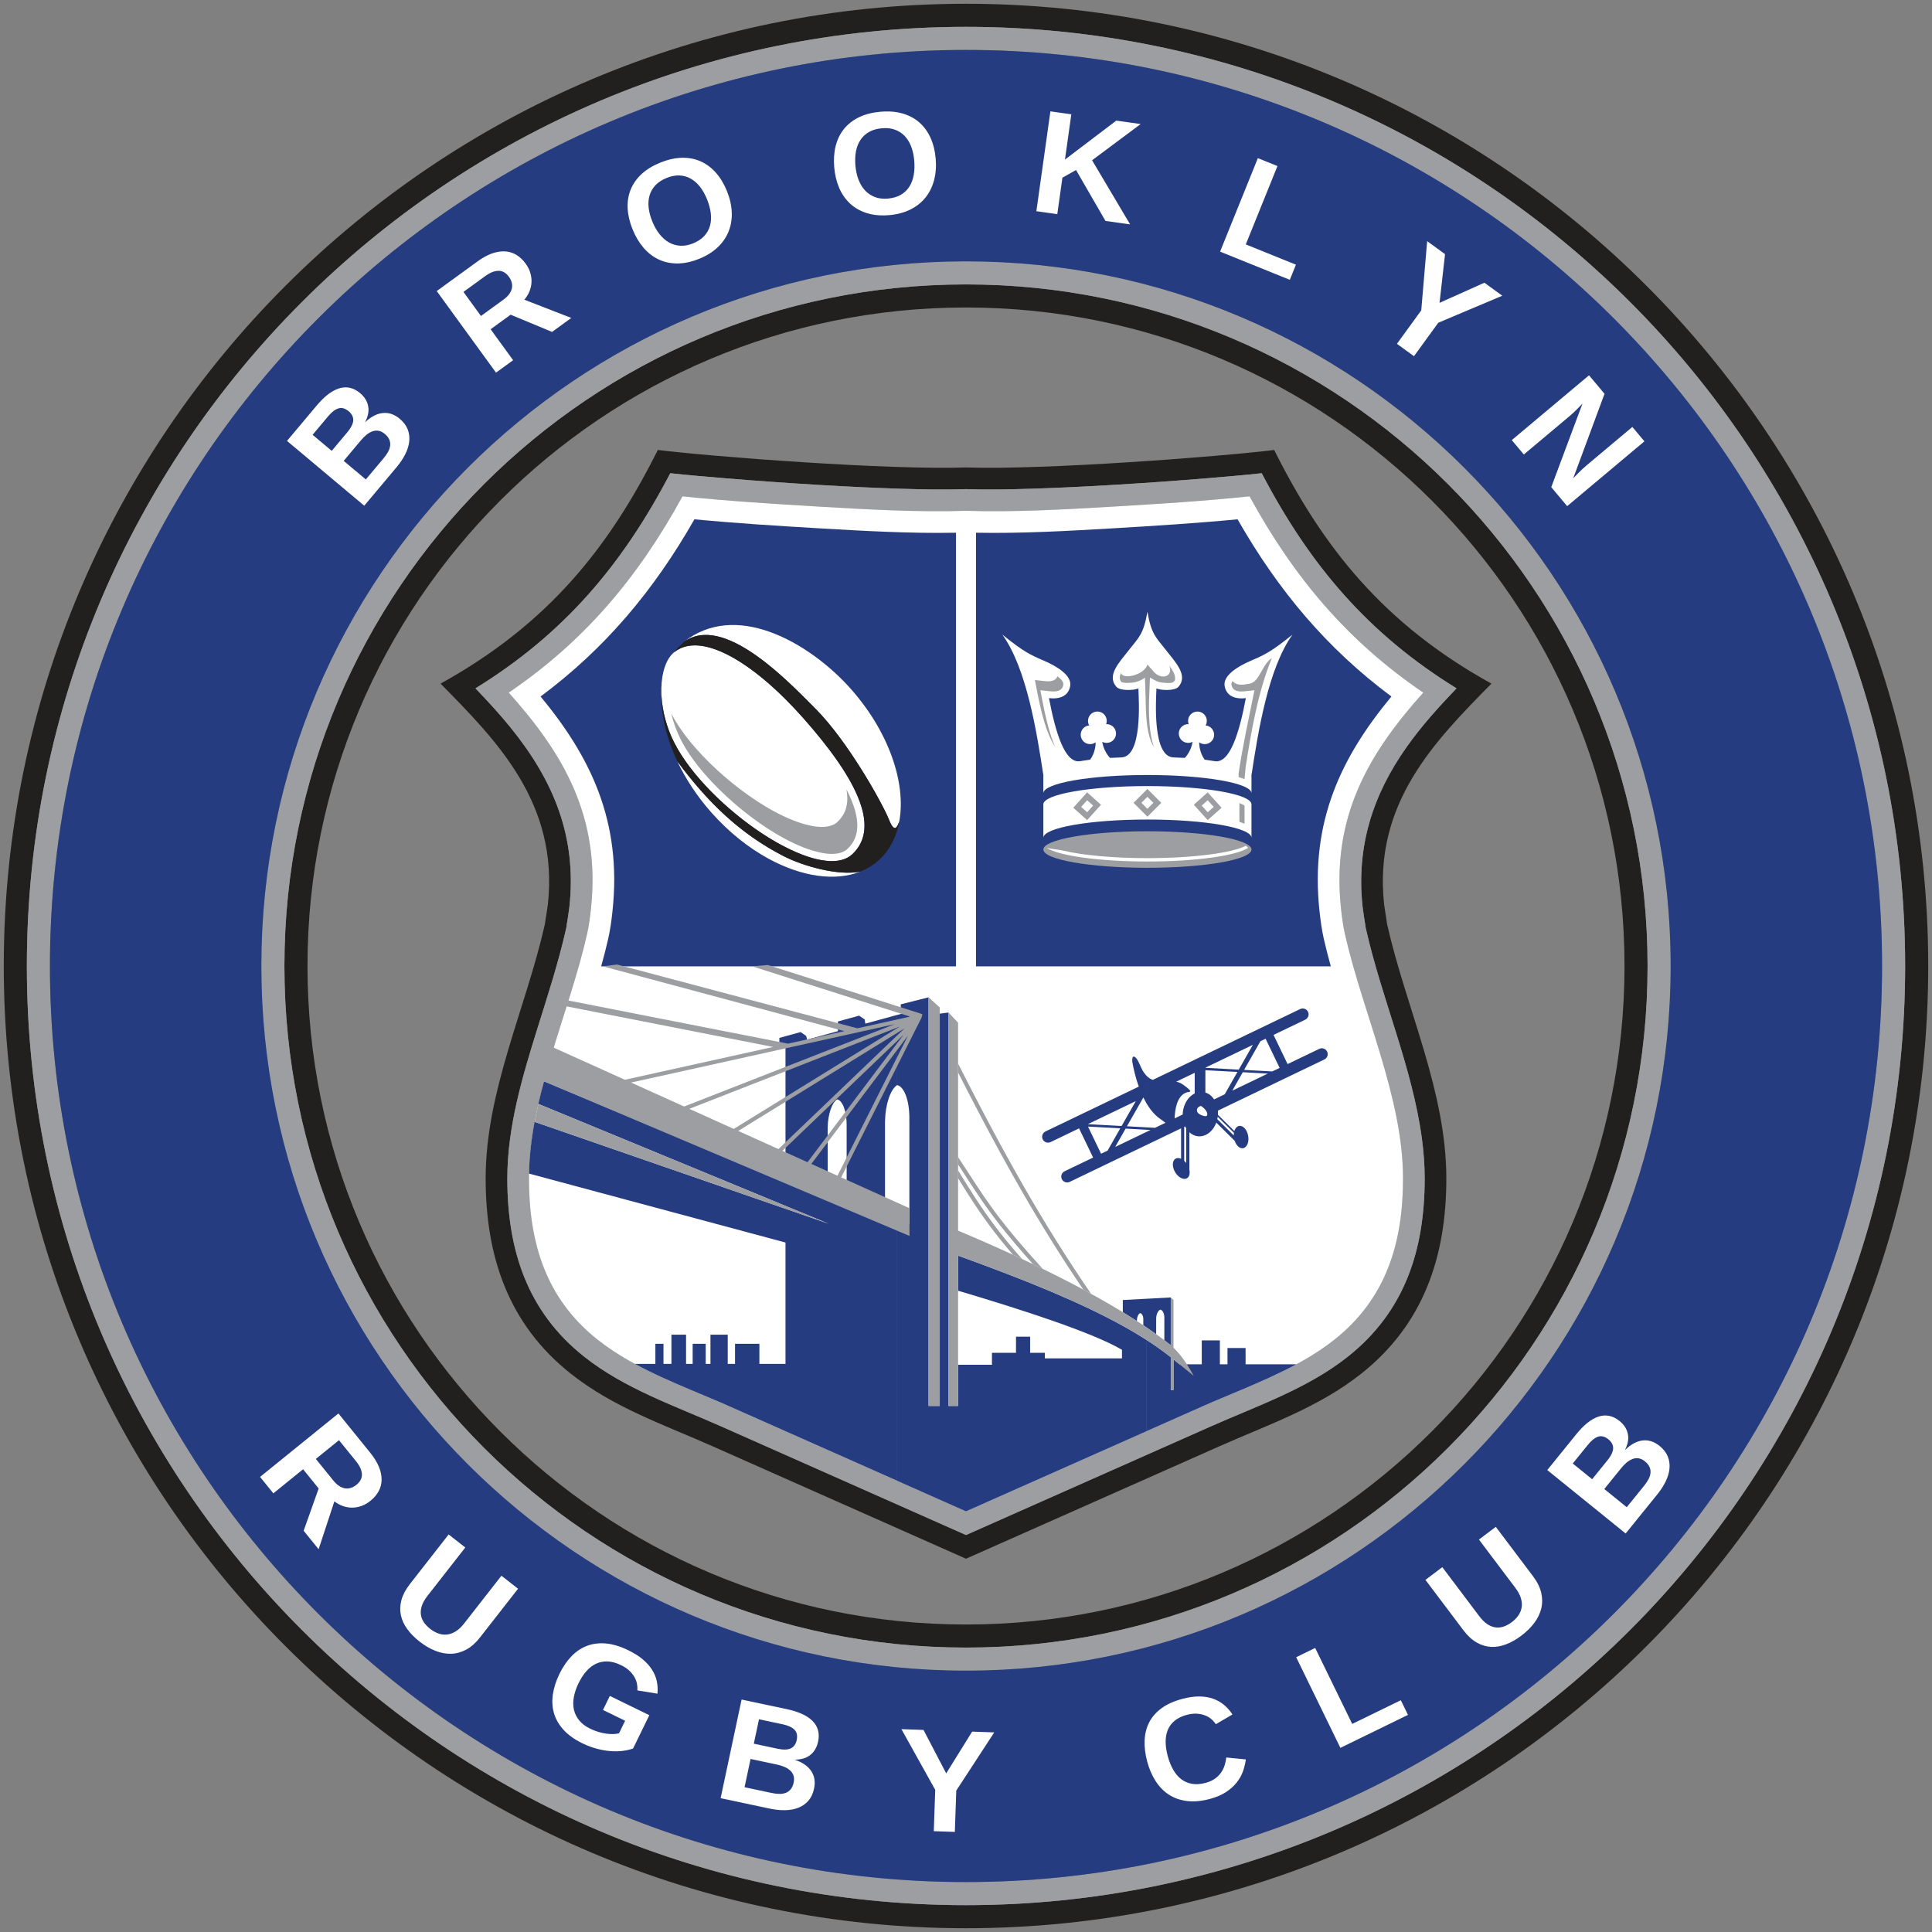 <?xml version="1.0" encoding="UTF-8"?>
<svg id="Layer_1" xmlns="http://www.w3.org/2000/svg" version="1.1" viewBox="0 0 512 512">
  <rect x="0" y="0" width="512" height="512" fill="#808080" stroke="none"/>
  <!-- Generator: Adobe Illustrator 29.3.1, SVG Export Plug-In . SVG Version: 2.1.0 Build 151)  -->
  <path d="M367.604,244.951c5.045,22.354,15.69,44.157,15.69,67.35,0,20.656-5.997,38.621-22.55,51.736-11.336,8.982-24.551,13.458-37.561,19.23l-67.184,29.812v-6.28l64.856-28.778c12.355-5.483,25.611-9.993,36.324-18.483,15.164-12.014,20.375-28.393,20.375-47.237,0-3.538-.268-7.068-.739-10.572-2.537-18.877-10.612-36.917-14.812-55.515l-.14-.623v-.188c-.188-1.164-.625-3.821-.762-5.071-1.715-15.798,2.596-29.555,11.687-42.391,3.944-5.57,8.496-10.619,13.213-15.523-23.368-14.395-38.874-32.612-51.631-57.01-4.753.514-9.536.919-14.284,1.314-8.539.709-17.09,1.313-25.644,1.817-7.047.415-14.103.764-21.157.981-5.74.175-11.547.294-17.286.104v-5.744c20.674.71,67.37-2.863,81.67-4.632,12.88,25.764,28.966,46.092,57.576,61.921-14.955,15.18-31.351,31.722-28.436,58.541.048.438.799,5.258.795,5.241ZM256,413.078l-67.183-29.812c-13.012-5.773-26.226-10.248-37.563-19.23-16.553-13.114-22.55-31.08-22.55-51.736,0-23.193,10.645-44.995,15.692-67.35-.004.016.747-4.803.794-5.239,2.915-26.819-13.482-43.36-28.436-58.541,28.61-15.829,44.695-36.156,57.576-61.921,14.3,1.77,60.996,5.343,81.67,4.632v5.744c-5.741.19-11.548.071-17.286-.104-7.056-.216-14.112-.566-21.158-.981-8.554-.505-17.104-1.109-25.643-1.817-4.749-.395-9.532-.8-14.284-1.314-12.755,24.398-28.26,42.613-51.63,57.009,3.232,3.359,6.387,6.786,9.327,10.412,11.43,14.097,17.582,29.004,15.571,47.499-.136,1.252-.574,3.91-.761,5.074v.188l-.14.623c-1.982,8.783-4.764,17.355-7.451,25.939-4.058,12.968-8.099,26.434-8.099,40.148,0,18.844,5.211,35.222,20.375,47.237,10.715,8.49,23.97,12.999,36.324,18.483l64.855,28.776v6.28Z" style="fill: #221f1f; fill-rule: evenodd;"/>
  <path d="M361.866,245.403c-.188-1.164-.625-3.821-.762-5.071-1.715-15.798,2.596-29.555,11.687-42.391,3.944-5.57,8.496-10.619,13.213-15.523-23.368-14.395-38.874-32.612-51.631-57.01-4.753.514-9.536.919-14.284,1.314-8.539.709-17.09,1.313-25.644,1.817-7.047.415-14.103.764-21.157.981-5.74.175-11.547.294-17.286.104v5.741c12.726.413,26.077-.348,38.782-1.097,11.975-.707,24.306-1.485,36.36-2.73,11.791,21.566,26.017,38.391,46.039,52.007-14.355,16.035-24.456,32.818-21.785,57.405.236,2.167.529,4.398,1.009,6.527,4.727,20.937,15.411,43.394,15.411,64.823,0,17.055-4.452,31.846-18.201,42.738-10.151,8.043-23.362,12.533-35.088,17.736l-62.527,27.747v6.278l64.856-28.778c12.355-5.483,25.611-9.993,36.324-18.483,15.164-12.014,20.375-28.393,20.375-47.237,0-3.538-.268-7.068-.739-10.572-2.537-18.877-10.612-36.917-14.812-55.515l-.14-.623v-.186h.001ZM256,129.626c-5.741.19-11.548.071-17.286-.104-7.056-.216-14.112-.566-21.158-.981-8.554-.505-17.104-1.109-25.643-1.817-4.749-.395-9.532-.8-14.284-1.314-12.755,24.398-28.26,42.613-51.63,57.009,3.232,3.359,6.387,6.786,9.327,10.412,11.43,14.097,17.582,29.004,15.571,47.499-.136,1.252-.574,3.91-.761,5.074v.188l-.14.623c-1.982,8.783-4.764,17.355-7.451,25.939-4.058,12.968-8.099,26.434-8.099,40.148,0,18.844,5.211,35.222,20.375,47.237,10.715,8.49,23.97,12.999,36.324,18.483l64.855,28.776v-6.278l-62.528-27.747c-11.727-5.203-24.937-9.692-35.089-17.736-13.748-10.892-18.199-25.683-18.199-42.738,0-21.428,10.683-43.886,15.409-64.823.481-2.13.776-4.361,1.01-6.531,2.672-24.584-7.43-41.367-21.785-57.401,20.023-13.615,34.249-30.44,46.04-52.007,12.055,1.247,24.386,2.025,36.359,2.73,12.706.749,26.056,1.51,38.784,1.097v-5.74h-.001Z" style="fill: #9c9ea1; fill-rule: evenodd;"/>
  <path d="M349.693,241.571c-2.611-24.011,5.913-41.11,19.045-56.988-17.095-12.717-29.967-28.048-40.771-46.959-10.933,1.042-22.032,1.738-32.846,2.376-12.822.756-26.272,1.517-39.121,1.112-12.85.405-26.3-.354-39.122-1.112-10.814-.638-21.915-1.334-32.847-2.376-10.803,18.91-23.675,34.242-40.77,46.959,13.133,15.878,21.656,32.975,19.046,56.984-.259,2.394-.586,4.829-1.116,7.176-4.558,20.19-15.269,43.091-15.269,63.558,0,15.259,3.698,28.472,16.025,38.24,9.578,7.589,22.767,12.069,33.852,16.988l60.201,26.713,60.2-26.713c11.084-4.919,24.276-9.398,33.854-16.988,12.326-9.766,16.023-22.98,16.023-38.24,0-20.467-10.711-43.37-15.267-63.558-.531-2.346-.858-4.78-1.117-7.172Z" style="fill: #fff; fill-rule: evenodd;"/>
  <path d="M355.397,240.951c-2.672-24.587,7.43-41.371,21.785-57.405-20.022-13.615-34.248-30.44-46.039-52.007-12.056,1.247-24.386,2.025-36.36,2.73-12.705.749-26.055,1.51-38.782,1.097-12.727.413-26.078-.348-38.784-1.097-11.973-.707-24.305-1.485-36.359-2.73-11.791,21.566-26.017,38.391-46.04,52.007,14.355,16.035,24.456,32.818,21.785,57.401-.235,2.169-.529,4.4-1.01,6.531-4.726,20.937-15.409,43.394-15.409,64.823,0,17.055,4.451,31.846,18.199,42.738,10.152,8.043,23.362,12.533,35.089,17.736l62.528,27.746,62.527-27.747c11.727-5.203,24.937-9.692,35.088-17.736,13.749-10.892,18.201-25.683,18.201-42.738,0-21.428-10.684-43.886-15.411-64.823-.479-2.128-.773-4.359-1.008-6.526Z" style="fill: #fff; fill-rule: evenodd;"/>
  <path d="M258.651,141.178c12.04.233,24.526-.474,36.471-1.179,10.814-.638,21.915-1.334,32.846-2.376,10.805,18.91,23.676,34.242,40.771,46.959-13.132,15.878-21.655,32.975-19.045,56.984.259,2.394.586,4.829,1.116,7.176.545,2.413,1.178,4.866,1.87,7.347h-94.029v-114.912Z" style="fill: #253c80; fill-rule: evenodd;"/>
  <path d="M253.349,141.178c-12.04.233-24.527-.474-36.471-1.179-10.814-.638-21.915-1.334-32.847-2.376-10.803,18.91-23.675,34.242-40.77,46.959,13.133,15.878,21.656,32.975,19.046,56.984-.259,2.394-.586,4.829-1.116,7.176-.545,2.413-1.178,4.866-1.87,7.347h94.028v-114.912h0Z" style="fill: #253c80; fill-rule: evenodd;"/>
  <path d="M203.734,227.598c8.679,4.71,17.535,6.06,24.256,3.381-5.833,1.198-15.172-1.442-20.384-4.121-1.33-.685-2.62-1.401-3.874-2.15v2.89h.001ZM203.734,222.011v-40.857c3.021,2.632,6.086,5.697,9.1,9.098,13.066,14.751,21.052,28.497,13.109,36.065-4.134,3.939-13.052,1.346-22.208-4.306h0ZM203.734,176.244c4.957,3.996,9.436,8.617,12.458,11.663,8.661,8.724,17.792,25.246,19.377,29.263,1.585,4.017,2.312,1.696,2.761.473,1.82-10.14-2.754-23.675-12.833-35.056-5.339-6.026-13.312-12.281-21.763-15.226v8.883h0ZM179.477,201.732c2.191,4.64,5.226,9.275,9.055,13.598,4.648,5.246,9.892,9.386,15.201,12.268v-2.89c-9.787-5.846-17.334-13.634-24.256-22.976h0ZM203.734,167.36v8.884c-7.53-6.068-16.169-10.692-22.5-6.142,6.833-5.362,14.862-5.404,22.5-2.743h0ZM203.734,181.155v40.857c-10.101-6.236-20.491-16.195-25.065-25.227-4.963-9.798-4.101-20.582-.054-23.899,5.46-4.475,15.04-.513,25.119,8.269Z" style="fill: #fff; fill-rule: evenodd;"/>
  <path d="M227.852,212.47c1.587,4.375,1.754,8.257,0,11.405v7.132l.138-.027c1.755-.699,3.366-1.672,4.79-2.934,3.086-2.734,4.939-6.504,5.632-10.879-.026.16-.052.317-.08.476-.448,1.223-1.176,3.544-2.761-.473-.842-2.135-3.817-7.801-7.718-13.952v9.252h0ZM227.852,231.033h0l.135-.052-.135.052ZM178.588,172.908l.027-.022c7.096-5.816,21.15,2.614,34.218,17.367,7.061,7.971,12.636,15.648,15.018,22.216v-9.253c-3.44-5.422-7.601-11.222-11.659-15.309-7.616-7.672-24.46-25.351-34.958-17.805-.856.84-2.302,2.298-2.646,2.806h0ZM227.852,223.874v7.132c-5.841,1.129-15.074-1.491-20.243-4.149-11.719-6.025-20.322-14.586-28.131-25.125-2.792-5.913-4.217-11.836-4.17-17.142.23,3.824,1.286,8.096,3.362,12.196,8.718,17.215,38.577,37.816,47.274,29.533.792-.754,1.422-1.571,1.908-2.444h0ZM227.852,231.033l-.134.05.134-.05h0Z" style="fill: #221f1f; fill-rule: evenodd;"/>
  <path d="M177.894,189.093c.554,2.383,1.405,4.702,2.483,6.827,3.203,6.326,8.937,12.424,14.27,17.026,5.213,4.497,11.669,8.987,18.086,11.552,3.061,1.224,9.073,3.119,11.892.435.895-.853,1.594-1.844,2.032-3.003,1.524-4.031-.481-9.136-2.348-12.742.359,1.927.355,3.858-.3,5.592-.439,1.159-1.135,2.15-2.032,3.003-2.819,2.685-8.832.789-11.891-.434-6.418-2.565-12.874-7.056-18.087-11.552-5.242-4.524-10.873-10.495-14.105-16.704Z" style="fill: #9c9ea1; fill-rule: evenodd;"/>
  <path d="M331.653,213.157c0-2.673-12.348-4.839-27.576-4.839h-.002v8.866h.002c15.228,0,27.576,2.168,27.576,4.84v-8.867h0ZM304.075,205.384v-43.255l.002-.005c1.024,5.975,2.303,6.816,4.869,10.099,2.569,3.283,6.012,6.786,3.356,9.79-.999,1.13-4.69.964-5.829.423-.143,3.371-1.067,18.084,4.494,18.286,1.047.038,2.038.078,3.013.13.973-.98,1.823-2.625,2.058-4.26-.4.21-.861.314-1.346.277-1.368-.103-2.393-1.296-2.291-2.665.1-1.347,1.259-2.364,2.6-2.298-.116-.322-.171-.675-.143-1.041.102-1.369,1.295-2.396,2.663-2.294,1.371.104,2.396,1.297,2.294,2.666-.028.365-.133.707-.298,1.009,1.337.133,2.332,1.312,2.23,2.659-.102,1.369-1.296,2.396-2.663,2.293-.484-.037-.923-.208-1.288-.477-.011,1.691.609,3.486,1.454,4.596.843.109,1.719.239,2.646.399,4.094.702,6.554-7.72,8.267-16.695-2.95.33-5.199-.615-5.626-3.264-.428-2.651,3.195-5.045,6.985-6.672,3.792-1.628,5.427-2.426,10.995-6.906-6.47,9.011-9.11,25.824-10.864,37.231l-.031-.006c.02.076.031.154.031.23v4.59c0-2.673-12.348-4.84-27.576-4.84h-.002ZM304.075,208.318c-15.226,0-27.576,2.167-27.576,4.839v8.868c0-2.673,12.349-4.84,27.576-4.84v-8.867h0ZM304.075,162.129v43.255c-15.226,0-27.576,2.168-27.576,4.84v-4.59c0-.076.01-.154.03-.23l-.03.006c-1.755-11.406-4.393-28.22-10.865-37.231,5.57,4.48,7.205,5.278,10.995,6.906,3.789,1.627,7.414,4.021,6.986,6.672-.428,2.65-2.677,3.595-5.626,3.264,1.712,8.975,4.173,17.396,8.265,16.695.929-.16,1.803-.29,2.646-.399.846-1.111,1.467-2.905,1.456-4.596-.364.268-.805.44-1.289.477-1.368.103-2.56-.924-2.664-2.293-.101-1.349.893-2.526,2.23-2.659-.165-.302-.27-.644-.297-1.009-.104-1.369.923-2.562,2.291-2.666,1.369-.102,2.563.925,2.665,2.294.028.366-.025.718-.143,1.042,1.344-.067,2.501.949,2.602,2.297.104,1.369-.923,2.562-2.293,2.665-.482.036-.943-.068-1.341-.277.236,1.635,1.083,3.28,2.058,4.26.975-.052,1.966-.092,3.013-.13,5.56-.203,4.636-14.915,4.493-18.286-1.14.542-4.83.707-5.829-.423-2.657-3.004.788-6.507,3.355-9.79,2.568-3.283,3.847-4.125,4.87-10.095Z" style="fill: #fff; fill-rule: evenodd;"/>
  <path d="M304.077,229.974c15.228,0,27.576-2.168,27.576-4.84s-12.348-4.84-27.576-4.84-27.577,2.168-27.577,4.84c0,2.673,12.349,4.84,27.577,4.84Z" style="fill: #9c9ea1; fill-rule: evenodd;"/>
  <path d="M337.06,174.424c-2.646,1.579-3.227,6.362-5.942,6.766-1.413.211-3.269.713-4.475-.714-.228.338-.339.673-.288.989.292,1.813,2.077,1.898,3.602,1.728l.474-.054,1.58-.177.429-.047c-1.539,7.686-3.09,14.587-4.191,22.022v1.007c.529.157,1.057.333,1.562.534l.305-3.185c1.352-8.725,3.241-20.02,6.944-28.868h0ZM320.052,217.34v-2.089l1.587-1.416-1.587-1.758v-2.09l3.676,4.074-3.676,3.279h0ZM329.811,213.499c-.276-.229-.759-.454-1.354-.669v4.972c.457.141.914.297,1.354.471v-4.774ZM320.052,209.986v2.09l-1.587,1.415,1.587,1.759v2.089h-.002s-3.676-4.074-3.676-4.074l3.676-3.282.002.002h0ZM304.077,216.431v-2.09h0l1.587-1.586-1.587-1.587h0s0-2.089,0-2.089h0s3.676,3.677,3.676,3.677l-3.676,3.675h0ZM304.077,192.728v-16.626l1.735,1.97c1.864,2.114,5.169,1.424,4.078-1.679.868,1.215,1.589,2.481,1.523,3.359-.028.386.096.512-.449.992-.545.481-2.966.198-3.699.028-.904-.209-1.676-.795-2.514-1.194l-.117,2.78c-.14,3.268-.579,10.755,1.186,15.641-.914-1.422-1.436-3.262-1.742-5.27ZM304.077,176.104v16.624c-.517-3.379-.423-7.235-.556-10.37l-.118-2.78c-.805.671-1.592.931-2.512,1.194-.665.191-3.051.355-3.699-.028-.652-.768-.49-1.587-.096-2.444.276,1.935,6.213.627,6.981-2.197h0ZM304.077,209.077v2.09l-1.587,1.586,1.587,1.586v2.09l-3.678-3.677,3.678-3.675h0ZM288.102,217.34v-2.09h0s1.587-1.758,1.587-1.758l-1.587-1.415h0v-2.09h0s3.677,3.28,3.677,3.28l-3.677,4.073h0ZM288.102,209.986v2.09l-1.586,1.758,1.586,1.415v2.09l-3.677-3.28,3.677-4.073h0ZM279.616,197.909c-.152-.35-.293-.694-.42-1.025-1.406-3.615-2.288-7.709-3.015-11.517l-.469-2.454,2.483.279c1.524.17,3.309.086,3.602-1.728.114-.708-.592-1.507-1.566-2.247-.5,1.373-2.101,1.43-3.487,1.274l-2.483-.278.469,2.453c.726,3.809,1.608,7.902,3.015,11.518.457,1.177,1.063,2.537,1.871,3.725Z" style="fill: #9c9ea1; fill-rule: evenodd;"/>
  <path d="M330.146,224.154c.281.176.489.355.617.539-3.09,2.08-13.868,3.616-26.686,3.616s-23.598-1.536-26.687-3.616c.937.248,3.43.503,4.566.771,5.027,1.184,13.064,1.95,22.12,1.95,12.075,0,22.337-1.363,26.07-3.26Z" style="fill: #fff; fill-rule: evenodd;"/>
  <path d="M303.91,344.18l6.355-.336v12.648c-.551-.438-1.12-.879-1.704-1.323v-5.774h-.005c.003-.068.005-.136.005-.203,0-1.149-.469-2.031-1.083-2.122-.592.266-1.049,1.228-1.082,2.326h0v4.176c-.802-.577-1.63-1.156-2.486-1.741v-7.651h0ZM303.91,379.26l14.617-6.487c3.367-1.495,6.859-2.93,10.365-4.408h0c4.955-2.091,9.94-4.263,14.652-6.806h-13.45v-4.324h-4.797v4.324h-2.018v-6.338h-4.799v6.338h-5.893l-1.603-1.305v8.112h-.718v-8.377h0v-.318c-.17-.136-.342-.27-.517-.406l-.027-.022-.498-.383-.056-.043-.052-.038-.427-.322-.086-.064-.023-.018-.496-.367-.047-.035-.005-.005-.049-.035-.499-.362-.035-.026-.077-.055-.514-.366h-.002l-.049-.035-.457-.319-.094-.066-.022-.014-.014-.01-.449-.308-.116-.079-.01-.007-.107-.072-.355-.239-.118-.079-.041-.028-.077-.05-.554-.366-.047-.03-.433-.282v24.122h0ZM297.556,344.515l6.355-.336v7.651l-.923-.623v-1.403h-.003c.003-.053.003-.104.003-.159,0-.893-.364-1.58-.843-1.652-.461.207-.817.956-.842,1.811h-.001v.292c-1.2-.78-2.45-1.566-3.745-2.359v-3.222h-.001ZM303.91,355.139l-.055-.035-.107-.069-.016-.01-.124-.079-.372-.237-.125-.078-.016-.01-.108-.069c-.551-.346-1.113-.69-1.686-1.035l-.056-.034-.283-.17-.056-.033-.058-.035-.058-.033-.056-.035-.058-.034-.056-.034-.058-.035-.288-.169-.056-.034-.058-.035-.058-.033-.058-.034-.059-.034-.058-.034-.058-.034-.058-.034-.058-.034-.06-.035-.116-.067-.058-.035-.06-.033-.058-.034-.059-.034-.06-.034-.058-.035-.06-.033-.06-.035-.295-.168-.059-.035-.06-.033-.061-.035-.06-.033-.059-.034-.06-.034-.061-.034-.06-.034-.059-.034-.112-.063-.008-.005-.06-.034-.061-.034-.061-.033-.06-.035-.061-.034-.061-.033-.061-.034-.059-.035-.063-.034-.059-.034c-10.877-6.024-25.193-11.94-43.656-18.599-.007,2.965.01,6.329.002,9.295,17.123,5.097,35.595,11.054,43.44,15.661v2.278h-20.439v-1.483h-3.901v-4.266h-3.743v4.266h-6.372v3.177h-8.983v10.909h-2.524v-104.258l-2.332.297.002,2.087v101.873h-2.965v-105.899h0v-2.387l-7.366,1.858v1.489l1.65.574,1.157-.284-3.755,1.029v18.599c1.834.379,3.231,4.002,3.231,8.709,0,.281-.005.562-.014.838h.014v27.286h-3.231v68.04l18.231,8.092,47.91-21.26v-24.121ZM237.768,268.957v18.599c-1.769,1.093-3.132,5.041-3.224,9.548h-.006v27.196l.214.089h3.016v68.04l-15.913-7.061v-66.367l2.451,1.024h.065v-21.246h-.012c.008-.215.012-.433.012-.652,0-3.665-1.087-6.487-2.516-6.781v-18.026l.199-.054v-2.566l5.618-1.541,1.485,1.01.158,1.107,8.454-2.317ZM221.855,273.319v18.026h0c-1.378.851-2.44,3.925-2.511,7.434h-.003v19.172l2.515,1.051v66.367l-28.383-12.594c-3.368-1.495-6.859-2.93-10.364-4.408h-.001c-5.03-2.121-10.089-4.328-14.862-6.922h5.434v-5.326h2.151v5.326h2.104v-7.737h3.88v7.737h1.747v-5.326h3.456v5.326h1.262v-7.737h4.58v7.737h1.929v-5.326h6.46v5.326h6.916v-32.161l-67.969-18.269c.076-4.543.615-9.12,1.47-13.718l77.937,26.999-76.946-31.752c.456-1.996.964-3.994,1.511-5.994l63.996,26.734v-36.211h-.001l-1.625-.745v-1.276l5.618-1.542,1.485,1.011.263.979,7.95-2.18Z" style="fill: #253c80; fill-rule: evenodd;"/>
  <path d="M265.114,328.528v-1.736c1.733,2.215,3.629,4.48,5.768,6.863-.802-.375-1.612-.751-2.433-1.128-1.182-1.362-2.288-2.691-3.335-3.999h0ZM265.114,324.826c2.247,2.854,4.984,6.097,8.645,10.19.866.414,1.722.827,2.565,1.238-5.061-5.582-8.491-9.655-11.211-13.181v1.753h0ZM265.114,305.557c1.815,3.318,3.658,6.606,5.544,9.884,5.043,8.762,10.401,17.43,16.416,26.305.7.376,1.391.751,2.07,1.125-6.489-9.471-12.201-18.67-17.552-27.966-2.209-3.838-4.359-7.694-6.478-11.596v2.248h0ZM223.768,273.269l-30.278-8.128v-1.579l33.715,8.948-3.437.759h0ZM265.114,303.309v2.247c-3.801-6.941-7.482-14.002-11.212-21.326v-2.378c3.747,7.388,7.431,14.493,11.212,21.457h0ZM265.114,323.073v1.754c-3.78-4.797-6.18-8.49-9.274-13.249-.621-.958-1.271-1.957-1.938-2.978v-1.96c1.08,1.637,1.988,3.036,2.843,4.349,2.835,4.365,5.086,7.827,8.369,12.083h0ZM265.114,326.792c-.343-.438-.679-.874-1.01-1.308-3.801-4.992-6.867-9.814-10.202-15.314v2.07c3.006,4.915,5.871,9.334,9.345,13.898.603.791,1.223,1.586,1.867,2.39v-1.735h0ZM193.49,301.035l46.232-28.516-36.184,34.624.743.777,35.154-33.675-27.928,37.066.861.649,28.229-37.466-20.653,41.057.963.485,23.34-46.401.194-.838-.382-.158-40.557-12.899-4.163.349,41.842,13.325-32.336,7.161-.522-.093-14.83-2.914v1.648l11.383,2.238-11.383,2.519v1.102l14.02-3.104.542-.121,29.046-6.432-43.61,17.05v1.158l44.915-17.56-44.915,27.703v1.264h0ZM193.49,265.141l-33.715-9.051,3.744-.484,29.97,7.956v1.579h0ZM193.49,273.568v1.648l-44.1-8.665,1.264-1.402,42.836,8.419h0ZM193.49,279.973v1.102l-37.151,8.226-.232-1.05,37.382-8.278h0ZM193.49,288.47l-18.477,7.224.392,1.005,18.086-7.071v-1.158h0ZM193.49,299.77v1.264l-3.491,2.153-.565-.916,4.055-2.502Z" style="fill: #9c9ea1; fill-rule: evenodd;"/>
  <path d="M180.648,302.004l60.38,25.533-.03-7.358-60.35-27.237v9.063h0ZM180.648,310.8v-2.58l38.956,16.075-38.956-13.495h0ZM310.983,357.15c2.3,2.22,4.001,4.969,5.4,7.499l-5.4-4.394v8.111h-.718v-24.522l.718.657v12.65h0ZM246.082,264.292l2.96,2.685.005,2.148v103.466h-2.965v-108.299h0ZM251.378,268.334l2.519,2.683.006,2.147v52.968c26.037,10.964,44.877,21.219,56.363,30.359v3.177c-11.485-9.141-29.553-17.244-56.363-26.916v39.838h-2.524v-104.256h-.001ZM139.267,284.504l41.381,17.5v-9.063l-38.713-17.472-2.668,9.035h0ZM180.648,308.221v2.58l-38.956-13.496c.295-1.583.625-3.166.985-4.752l37.971,15.668Z" style="fill: #9c9ea1; fill-rule: evenodd;"/>
  <path d="M334.406,288.733v-3.462l1.577-.759-1.577-.084v-.635l2.764.149,1.944-.934-3.72-7.732-.988.475v-3.462l10.151-4.878c.772-.371,1.71-.042,2.081.731h0c.374.774.044,1.71-.729,2.082l-8.406,4.041,3.72,7.731,8.402-4.038c.774-.372,1.71-.043,2.082.731h0c.371.774.043,1.71-.731,2.082l-16.57,7.963ZM334.406,272.288v3.462l-.38.182-3.167,5.568v-2.563l1.161-2.04-1.161.557v-3.461l3.547-1.705h0ZM334.406,283.792v.635l-3.547-.191v-.635l3.547.191h0ZM334.406,285.271v3.462l-3.547,1.705v-3.462l3.547-1.705ZM330.859,273.993v3.461l-3.608,1.734v-3.462l3.608-1.733h0ZM330.859,278.937l-2.577,4.525-1.032-.056v.635l.683.037-.683,1.197v2.564l2.098-3.686,1.511.081v-.635l-1.161-.063,1.161-2.039v-2.561h0ZM330.859,286.976v3.462l-3.608,1.734v-3.461l3.608-1.735h0ZM327.25,302.454v-3.073c.245-.54.636-.913,1.121-1,1.032-.189,2.109.983,2.404,2.613.297,1.631-.3,3.105-1.332,3.293-.857.156-1.746-.626-2.193-1.832ZM327.25,275.727v3.462l-2.446,1.177v-3.461l2.446-1.178h0ZM327.25,283.406v.635l-2.446-.133v-.634l2.446.132h0ZM327.25,285.276v2.564l-.68,1.197.68-.327v3.461l-2.446,1.177v-3.77l2.446-4.303h0ZM327.25,299.381v3.073l-.043-.125-2.404-2.379v-1.171l2.16,2.138c-.005-.245.011-.48.046-.705l-2.206-2.183v-.585l2.314,2.29c.039-.124.083-.242.133-.353ZM318.572,295.607c.591.226,1.195.297,1.32-.035.301-.801-.722-1.857-1.32-2.29v-13.384l6.231-2.995v3.461l-5.365,2.579v.041l5.365.29v.634l-5.365-.288v5.915c.934.288,1.735.939,2.316,1.816l2.807-1.349.242-.423v3.77l-2.051.985c.031.356.036.721.011,1.094l2.04,2.017v.585l-2.093-2.069c-.03.216-.068.428-.113.636l2.206,2.183v1.171l-2.473-2.446c-.699,1.893-2.126,3.263-3.759,3.574v-5.472h0ZM318.192,293.087c-1.332.443-1.009,1.442-.802,1.755.174.265.674.572,1.182.766v5.472c-.361.069-.733.087-1.108.046-.861-.094-1.635-.477-2.269-1.069v9.921c.218.997.001,1.895-.634,2.268-.145.083-.301.137-.466.159v-4.508c.093.099.181.205.267.317v-9.176c-.096-.154-.184-.311-.267-.477v-6.1c.573-1.223,1.467-2.176,2.511-2.685v-5.47l-2.511,1.206v-3.462l4.477-2.151v13.384c-.188-.133-.331-.207-.381-.195h0ZM314.096,289.651c.346-.165.735-.274,1.167-.313.609-.055-.394-.897-1.167-1.48v1.793ZM314.096,282.05v3.462l-2.404,1.155c.588.106,1.143.3,1.643.645.035.024.367.252.76.547v1.793c-2.18,1.041-2.738,4.329-2.802,6.728l2.126-1.021c.005-.199.019-.399.041-.602.089-.831.311-1.606.636-2.296v6.1l-.027-.054-.24.115v9.011c.091.081.179.17.267.264v4.508c-.874.121-1.985-.587-2.69-1.791-.837-1.43-.78-3.019.125-3.548.416-.244.939-.219,1.465.014v-8.054l-9.242,4.443v-3.464l1.152-.553-1.152-.062v-.635l2.339.126,2.764-1.328c-.93-.766-1.832-1.238-2.738-2.145-.886-.886-1.672-1.958-2.366-3.147v-7.266c.535.579,1.126.95,1.752,1.186l8.591-4.133ZM303.755,284.994v7.266c-.265-.455-.517-.927-.754-1.415l-.036.018.016.009-3.161,5.555v-2.562l1.167-2.052-1.167.562v-3.462l1.969-.947c-.782-2.175-1.35-4.469-1.732-6.624-.097-2.404,1.096-1.047,1.592-.075.746,1.465.788,2.082,1.837,3.412.09.111.178.216.269.315h0ZM303.755,298.753v.635l-3.935-.212v-.636l3.935.213h0ZM303.755,300.002v3.464l-3.935,1.891v-3.462l3.935-1.893ZM299.82,288.912v3.462l-3.609,1.734v-3.463l3.609-1.733h0ZM299.82,293.865l-2.583,4.536-1.025-.055v.636l.675.036-.675,1.186v2.563l2.09-3.673,1.518.081v-.636l-1.167-.063,1.167-2.05v-2.562h0ZM299.82,301.895v3.462l-3.609,1.734v-3.462l3.609-1.734ZM296.211,290.645v3.463l-7.927,3.81,1.815.097,6.111.33v.636l-3.681-.2-4.2-.227,3.464,7.198,1.735-.834,2.682-4.715v2.563l-.675,1.187.675-.325v3.462l-12.732,6.119c-.775.372-1.711.043-2.082-.731h0c-.372-.774-.043-1.709.731-2.082l7.557-3.632-3.72-7.732-7.554,3.63c-.774.372-1.71.043-2.082-.731h0c-.372-.774-.043-1.71.729-2.082l19.155-9.205Z" style="fill: #253c80; fill-rule: evenodd;"/>
  <path d="M256,1c140.805,0,255,114.194,255,255s-114.195,255-255,255v-6.117c137.429,0,248.884-111.454,248.884-248.884S393.429,7.117,256,7.117V1h0ZM256,436.628c99.741,0,180.627-80.886,180.627-180.628s-80.885-180.627-180.627-180.627v6.117c96.366,0,174.511,78.144,174.511,174.51s-78.144,174.512-174.511,174.512v6.116h0ZM256,511C115.195,511,1,396.805,1,256S115.195,1,256,1v6.117C118.571,7.117,7.117,118.571,7.117,256s111.454,248.884,248.884,248.884v6.116h-.001ZM256,75.373c-99.742,0-180.628,80.885-180.628,180.627s80.886,180.628,180.628,180.628v-6.116c-96.366,0-174.511-78.145-174.511-174.512S159.634,81.49,256,81.49v-6.117Z" style="fill: #221f1f; fill-rule: evenodd;"/>
  <path d="M256,7.117c137.429,0,248.884,111.454,248.884,248.883s-111.455,248.884-248.884,248.884v-6.117c134.054,0,242.766-108.713,242.766-242.767S390.054,13.233,256,13.233v-6.116h0ZM256,442.743c103.118,0,186.744-83.626,186.744-186.744s-83.627-186.743-186.744-186.743v6.117c99.741,0,180.627,80.885,180.627,180.627s-80.885,180.629-180.627,180.629v6.116ZM256,504.883c-137.429,0-248.883-111.454-248.883-248.883S118.571,7.117,256,7.117v6.116C121.946,13.233,13.233,121.946,13.233,256s108.713,242.767,242.767,242.767v6.116h0ZM256,69.257c-103.118,0-186.743,83.626-186.743,186.743s83.626,186.744,186.744,186.744v-6.117c-99.742,0-180.628-80.886-180.628-180.628S156.258,75.373,256,75.373v-6.117Z" style="fill: #9c9ea1; fill-rule: evenodd;"/>
  <path d="M256,498.767c134.055-.001,242.767-108.713,242.767-242.767S390.055,13.234,256.001,13.233v56.024c103.119,0,186.744,83.626,186.744,186.743s-83.625,186.744-186.744,186.744v56.023h-.001ZM256,498.767h0v-56.023h0c-103.118,0-186.744-83.626-186.744-186.744S152.881,69.257,256,69.257h0V13.233h0C121.946,13.233,13.233,121.946,13.233,256s108.713,242.767,242.767,242.767Z" style="fill: #253c80; fill-rule: evenodd;"/>
  <path d="M431.284,405.81v-6.604l4.417-5.454c.462-.569.843-1.133,1.151-1.7.305-.571.485-1.124.543-1.669.063-.549-.022-1.083-.247-1.607-.226-.524-.637-1.024-1.226-1.5-.553-.448-1.096-.713-1.647-.803-.548-.084-1.085-.029-1.617.165-.469.175-.923.433-1.373.78v-3.729c1.338-1.143,2.683-1.794,4.028-1.946,1.574-.183,3.07.294,4.483,1.438,1.052.851,1.781,1.791,2.192,2.825.408,1.03.553,2.105.436,3.227-.112,1.117-.457,2.253-1.022,3.403-.567,1.149-1.291,2.271-2.175,3.363l-7.943,9.812h0ZM431.284,382.611c.251-.927.29-1.803.107-2.628-.03-.141-.066-.281-.107-.418v3.047ZM431.284,379.564v3.047c-.148.544-.369,1.107-.664,1.687.22-.215.443-.418.664-.608v3.729c-.063.049-.127.1-.191.154-.507.431-.997.933-1.478,1.527l-3.288,4.058v-6.594c.76-1.034,1.152-1.944,1.174-2.733.02-.871-.372-1.646-1.174-2.323v-6.31l.16.031c.93.188,1.829.641,2.715,1.357,1.055.855,1.747,1.845,2.082,2.98h0ZM431.284,399.206v6.604l-.473.583-4.484-3.631v-7.205l4.779,3.869.178-.221ZM426.328,375.198v6.31l-.08-.067c-.93-.754-1.835-.994-2.708-.719-.452.143-.915.407-1.388.79v-5.443c.501-.284,1.001-.506,1.496-.665.911-.293,1.804-.36,2.68-.206h0ZM426.328,386.563v6.594l-1.172,1.45,1.172.951v7.205l-4.177-3.384v-7.636l3.822-4.72c.126-.156.244-.309.354-.461ZM422.152,376.067v5.443c-.44.357-.889.817-1.344,1.38l-4.009,4.951,5.141,4.163.211-.26v7.636l-12.106-9.802,7.699-9.509c.994-1.227,1.983-2.234,2.973-3.024.48-.382.957-.708,1.433-.978h0ZM205.503,479.565v-4.239c.339.042.67.067.991.076.646.011,1.221-.078,1.733-.274.517-.195.956-.511,1.32-.95.365-.439.623-1.032.78-1.773.148-.696.138-1.301-.034-1.834-.172-.525-.467-.98-.881-1.365-.42-.387-.928-.707-1.541-.97-.614-.256-1.284-.465-2.032-.623l-.337-.072v-4.229l.532.113c1.545.328,2.723.301,3.54-.088.811-.392,1.331-1.127,1.56-2.204.248-1.171.054-2.086-.588-2.74-.643-.653-1.705-1.136-3.174-1.449l-1.869-.397v-4.249l2.994.636c1.545.329,2.89.753,4.043,1.276,1.147.521,2.08,1.144,2.794,1.864.714.721,1.195,1.538,1.444,2.451.257.915.26,1.923.023,3.035-.316,1.488-.993,2.649-2.033,3.493-1.034.853-2.434,1.27-4.194,1.272,2.062.698,3.535,1.705,4.407,3.022.878,1.318,1.131,2.867.753,4.648-.281,1.323-.788,2.4-1.522,3.236-.732.83-1.625,1.448-2.678,1.852-1.046.407-2.215.615-3.496.634-.824.017-1.67-.036-2.535-.153h0ZM253.424,474.523l-.382,10.952-5.577-.194.382-10.953-8.96-16.085,5.855.204,6.011,11.52,6.876-11.07,5.855.205-10.061,15.421h0ZM319.494,472.48c1.013-.272,1.848-.65,2.515-1.136.661-.485,1.198-1.032,1.619-1.64.419-.609.729-1.255.936-1.938.204-.686.339-1.358.411-2.014l5.184.514c-.133,1.027-.382,2.073-.751,3.123-.374,1.058-.925,2.05-1.661,2.979-.729.931-1.669,1.774-2.825,2.54-1.151.757-2.577,1.367-4.288,1.826-2.233.599-4.262.78-6.078.556-1.811-.232-3.416-.793-4.803-1.696-1.383-.909-2.555-2.11-3.513-3.608-.956-1.493-1.697-3.211-2.219-5.156-.54-2.014-.763-3.903-.681-5.669.083-1.764.496-3.355,1.239-4.782.746-1.42,1.834-2.656,3.276-3.706,1.442-1.043,3.248-1.856,5.425-2.439,1.689-.452,3.205-.671,4.57-.654,1.357.011,2.578.219,3.674.61,1.091.398,2.058.95,2.899,1.663.84.707,1.572,1.542,2.191,2.503l-4.411,2.576c-.322-.503-.726-.958-1.212-1.37-.492-.411-1.062-.741-1.712-.989-.647-.242-1.371-.389-2.167-.432-.795-.041-1.658.063-2.583.311-1.307.35-2.376.864-3.202,1.534-.829.677-1.438,1.485-1.835,2.428-.397.944-.589,2.001-.584,3.173.005,1.164.19,2.429.551,3.785.361,1.345.835,2.537,1.421,3.573.587,1.043,1.296,1.884,2.118,2.528.829.643,1.784,1.057,2.863,1.257,1.077.194,2.286.109,3.632-.25h0ZM355.216,463.202l-11.714-24.017,5.033-2.455,9.818,20.131,12.882-6.282,1.895,3.886-17.914,8.737h0ZM403.155,433.479c-1.333,1.005-2.674,1.764-4.026,2.281-1.35.522-2.68.747-3.987.678-1.308-.068-2.581-.454-3.821-1.165-1.242-.711-2.415-1.796-3.51-3.248l-10.056-13.343,4.473-3.37,9.794,12.997c.678.898,1.366,1.588,2.081,2.072.713.484,1.438.78,2.168.886.729.108,1.459.043,2.196-.204.733-.244,1.457-.637,2.176-1.178.722-.545,1.317-1.155,1.771-1.822.454-.667.741-1.385.848-2.146.112-.766.036-1.575-.224-2.424-.259-.851-.731-1.735-1.424-2.655l-9.679-12.842,4.468-3.366,9.883,13.115c1.103,1.464,1.821,2.909,2.153,4.343.333,1.429.336,2.812.019,4.153-.321,1.336-.937,2.618-1.845,3.832-.911,1.221-2.061,2.354-3.457,3.406ZM89.806,374.728l8.284,10.231c1.052,1.298,1.822,2.548,2.317,3.746.495,1.206.735,2.346.722,3.431-.008,1.081-.266,2.089-.764,3.026-.509.937-1.233,1.791-2.188,2.564-.775.628-1.577,1.087-2.409,1.376-.831.29-1.661.438-2.489.434-.834,0-1.646-.15-2.441-.432-.353-.128-.698-.28-1.03-.457v-4.899l.088.058c.53.345,1.056.552,1.582.626.518.072,1.033.03,1.533-.133.506-.169.989-.436,1.448-.805,1.012-.82,1.496-1.763,1.453-2.826-.05-1.059-.57-2.205-1.564-3.432l-4.51-5.569-.028.023v-6.963h-.002ZM205.503,452.302v4.249l-4.361-.927-1.375,6.47,5.737,1.22v4.229l-6.596-1.402-1.593,7.49,7.142,1.519c.359.076.707.135,1.046.178v4.239c-.477-.065-.959-.149-1.448-.252l-13.082-2.781,5.556-26.139,8.974,1.907h0ZM111.172,435.019c-1.316-1.028-2.396-2.127-3.245-3.301-.854-1.168-1.415-2.394-1.688-3.676-.272-1.28-.229-2.61.137-3.991.366-1.383,1.11-2.798,2.23-4.231l10.287-13.166,4.412,3.447-10.02,12.824c-.693.887-1.18,1.731-1.463,2.545-.283.814-.381,1.592-.296,2.324.084.732.336,1.42.766,2.069.426.645.992,1.243,1.701,1.798.714.557,1.457.974,2.218,1.239.761.266,1.529.356,2.291.263.769-.09,1.532-.373,2.285-.843.754-.471,1.487-1.156,2.196-2.064l9.9-12.672,4.407,3.444-10.11,12.942c-1.128,1.443-2.34,2.51-3.637,3.203-1.295.689-2.628,1.051-4.007,1.092-1.374.035-2.773-.228-4.179-.792-1.415-.563-2.807-1.379-4.184-2.454h0ZM156.405,458.123c.727.354,1.454.637,2.182.855.726.21,1.422.362,2.083.454.667.095,1.289.133,1.869.112.579-.02,1.083-.092,1.505-.208l1.621-3.322-5.864-2.86,1.813-3.719,10.467,5.105-4.308,8.832c-.819.293-1.735.502-2.756.631s-2.103.147-3.254.055c-1.152-.087-2.353-.298-3.61-.63-1.251-.33-2.518-.804-3.804-1.43-2.123-1.035-3.804-2.244-5.033-3.607-1.232-1.372-2.075-2.849-2.525-4.436-.447-1.593-.533-3.264-.261-5.017.27-1.749.843-3.53,1.726-5.338.914-1.874,1.991-3.444,3.228-4.714,1.238-1.268,2.622-2.185,4.158-2.753,1.535-.563,3.216-.758,5.033-.585,1.82.182,3.768.78,5.845,1.792,1.512.739,2.786,1.539,3.817,2.409,1.033.864,1.857,1.791,2.474,2.769.614.97,1.032,1.987,1.252,3.046.225,1.06.276,2.15.166,3.277l-5.318-.865c.04-.6-.001-1.21-.12-1.824-.125-.615-.36-1.212-.702-1.796-.344-.579-.795-1.13-1.36-1.658-.573-.523-1.28-.991-2.136-1.408-1.245-.608-2.423-.938-3.522-.99-1.1-.046-2.123.145-3.072.583-.948.439-1.81,1.098-2.592,1.977-.773.877-1.474,1.945-2.089,3.208-.61,1.251-1.024,2.468-1.243,3.658-.218,1.183-.215,2.301.012,3.341.233,1.043.7,1.991,1.408,2.855.7.865,1.668,1.597,2.909,2.201ZM80.472,405.664l3.98-11.202-4.126-5.097-7.883,6.385-3.524-4.352,20.767-16.817.121.148v6.961l-6.105,4.942,4.603,5.684c.497.613.996,1.091,1.5,1.431v4.899c-.411-.218-.809-.473-1.193-.766l-4.177,12.679-3.964-4.896Z" style="fill: #fff;"/>
  <path d="M234.489,57.08v-4.417c.264-.001.536-.013.812-.038,1.361-.12,2.514-.461,3.453-1.017.946-.556,1.694-1.286,2.258-2.18.558-.894.943-1.928,1.145-3.108.203-1.174.241-2.445.122-3.805-.123-1.398-.401-2.649-.828-3.742-.434-1.099-1.015-2.022-1.737-2.773-.728-.748-1.589-1.297-2.593-1.651-.791-.276-1.67-.409-2.632-.398v-4.41c1.705-.055,3.263.12,4.676.528,1.726.498,3.211,1.285,4.457,2.372,1.237,1.081,2.234,2.437,2.965,4.049.739,1.619,1.199,3.463,1.381,5.526.182,2.077.037,3.992-.433,5.749-.463,1.757-1.226,3.286-2.281,4.599-1.05,1.307-2.386,2.367-3.992,3.163-1.613.804-3.473,1.298-5.577,1.483-.404.036-.803.06-1.193.07h0ZM292.961,58.546l-7.798-13.49-3.613,2.041-1.357,9.654-5.545-.78,3.719-26.462,5.545.78-1.687,12.001,13.609-10.325,6.461.908-12.88,9.603,10.078,16.988-6.533-.918h0ZM323.339,66.682l10.01-24.777,5.191,2.098-8.39,20.768,13.287,5.369-1.62,4.01-18.478-7.468h0ZM381.159,85.528l-6.441,8.867-4.514-3.28,6.441-8.866,1.566-18.346,4.739,3.444-1.459,12.91,11.891-5.331,4.739,3.443-16.963,7.159h0ZM411.097,129.103l8.28-22.148c-.385.407-.774.81-1.167,1.208-.338.342-.705.71-1.112,1.093-.405.383-.804.734-1.19,1.058l-12.075,10.132-3.195-3.808,20.469-17.177,4.111,4.9-8.299,22.385c.366-.39.754-.793,1.172-1.202.342-.355.739-.748,1.19-1.168.46-.419.928-.838,1.415-1.246l11.896-9.983,3.197,3.809-20.471,17.176-4.22-5.029ZM234.489,29.544v4.41c-.253.002-.514.015-.779.038-1.296.113-2.412.433-3.355.95-.936.524-1.7,1.215-2.281,2.077-.587.864-.993,1.874-1.223,3.032-.225,1.15-.281,2.429-.159,3.829.121,1.386.4,2.642.837,3.761.436,1.125,1.013,2.076,1.743,2.85.724.776,1.594,1.349,2.609,1.734.788.297,1.658.443,2.608.44v4.417c-1.746.048-3.329-.149-4.736-.59-1.731-.544-3.214-1.375-4.436-2.504-1.229-1.134-2.202-2.518-2.911-4.157-.702-1.635-1.147-3.454-1.323-5.46-.182-2.077-.048-3.979.385-5.707.44-1.728,1.179-3.228,2.217-4.509,1.032-1.273,2.358-2.306,3.973-3.09,1.614-.778,3.503-1.262,5.669-1.452.396-.033.782-.058,1.162-.069h0ZM180.139,69.808v-4.697l.117.009c1.075.068,2.207-.138,3.389-.616,1.267-.512,2.27-1.176,3.004-1.982.742-.809,1.245-1.725,1.524-2.745.272-1.018.338-2.118.185-3.307-.149-1.183-.484-2.409-.996-3.674-.525-1.303-1.157-2.417-1.885-3.337-.738-.924-1.563-1.638-2.472-2.143-.888-.487-1.839-.759-2.867-.816v-4.668c.203-.013.405-.022.606-.025,1.797-.028,3.447.29,4.956.964,1.5.673,2.849,1.677,4.02,3.005,1.181,1.331,2.16,2.96,2.936,4.881.78,1.934,1.202,3.808,1.267,5.625.07,1.815-.212,3.5-.838,5.066-.62,1.556-1.59,2.959-2.893,4.191-1.307,1.24-2.942,2.257-4.898,3.048-1.816.734-3.54,1.141-5.156,1.221ZM180.139,41.831v4.669l-.096-.004c-1.058-.041-2.184.176-3.367.654-1.205.487-2.18,1.119-2.93,1.89-.741.774-1.27,1.658-1.574,2.654-.309.996-.402,2.082-.283,3.256.122,1.165.441,2.406.967,3.708.521,1.29,1.155,2.409,1.898,3.352.747.948,1.575,1.689,2.501,2.215.886.51,1.846.802,2.884.886v4.697c-.226.011-.448.018-.67.015-1.814-.014-3.475-.376-4.974-1.097-1.508-.724-2.843-1.763-4-3.125-1.149-1.358-2.107-2.968-2.861-4.834-.78-1.933-1.21-3.79-1.3-5.57-.083-1.781.184-3.432.803-4.96.616-1.52,1.582-2.895,2.896-4.117,1.317-1.216,2.981-2.23,4.997-3.045,1.792-.724,3.494-1.141,5.11-1.245h0ZM129.271,95.759v-13.335l4.108-2.984c.675-.49,1.199-.992,1.569-1.508.372-.511.607-1.025.708-1.548.1-.512.084-1.029-.053-1.537-.141-.514-.382-1.011-.728-1.487-.764-1.053-1.68-1.588-2.745-1.598-.878-.005-1.831.309-2.858.944v-5.07c.384-.182.762-.339,1.134-.47,1.231-.432,2.381-.61,3.464-.542,1.079.065,2.073.375,2.983.923.907.556,1.722,1.324,2.446,2.319.585.807,1.001,1.632,1.248,2.479.246.846.35,1.681.302,2.508-.043.832-.235,1.635-.558,2.414-.327.773-.773,1.491-1.338,2.156l12.443,4.834-5.095,3.703-10.98-4.561-5.305,3.854,5.962,8.205-4.529,3.292-2.177-2.992ZM105.919,110.97c1.035.87,1.748,1.824,2.143,2.863.389,1.036.516,2.114.379,3.234-.132,1.114-.498,2.245-1.082,3.384-.585,1.141-1.329,2.249-2.233,3.325l-7.878,9.388v-6.465l4.39-5.233c.47-.559.862-1.118,1.181-1.679.313-.566.504-1.115.572-1.658.072-.549-.003-1.084-.219-1.612-.215-.528-.618-1.034-1.198-1.521-.546-.457-1.084-.733-1.635-.831-.546-.095-1.084-.047-1.62.137-.502.176-.987.447-1.47.82v-3.666c1.408-1.198,2.814-1.868,4.213-2.002,1.575-.157,3.063.347,4.457,1.517h0ZM97.249,106.564v4.198c.41-1.113.52-2.157.321-3.137-.071-.368-.178-.721-.321-1.061h0ZM129.271,67.636v5.07c-.214.132-.432.278-.651.438l-5.799,4.213,4.638,6.384,1.811-1.316v13.334l-13.532-18.626,10.805-7.85c.94-.684,1.849-1.232,2.727-1.647ZM97.249,133.164l-.719.858-4.182-3.51v-7.31l4.598,3.858.303-.362v6.465h0ZM92.349,102.71c.134.02.268.044.402.075.927.203,1.818.673,2.691,1.405.841.705,1.441,1.495,1.808,2.373v4.198c-.14.38-.314.769-.524,1.164.174-.165.35-.321.524-.471v3.666l-.108.086c-.514.421-1.014.915-1.504,1.5l-3.288,3.918v-6.45c.808-1.046,1.23-1.968,1.266-2.774.036-.898-.37-1.704-1.213-2.412l-.054-.044v-6.235h-.001ZM92.349,130.512l-4.118-3.456v-7.957l3.801-4.53c.111-.133.217-.264.317-.394v6.45l-1.269,1.512,1.269,1.064v7.31h0ZM88.231,103.643c.563-.321,1.123-.567,1.677-.734.831-.249,1.644-.315,2.442-.199v6.236c-.898-.735-1.782-.977-2.643-.721-.478.141-.971.417-1.475.824v-5.407h-.001ZM88.231,127.057l-12.171-10.212,7.865-9.372c1.016-1.21,2.022-2.199,3.025-2.971.43-.33.856-.616,1.281-.857v5.407c-.422.34-.853.773-1.293,1.296l-4.094,4.881,5.068,4.252.319-.38v7.957Z" style="fill: #fff;"/>
</svg>